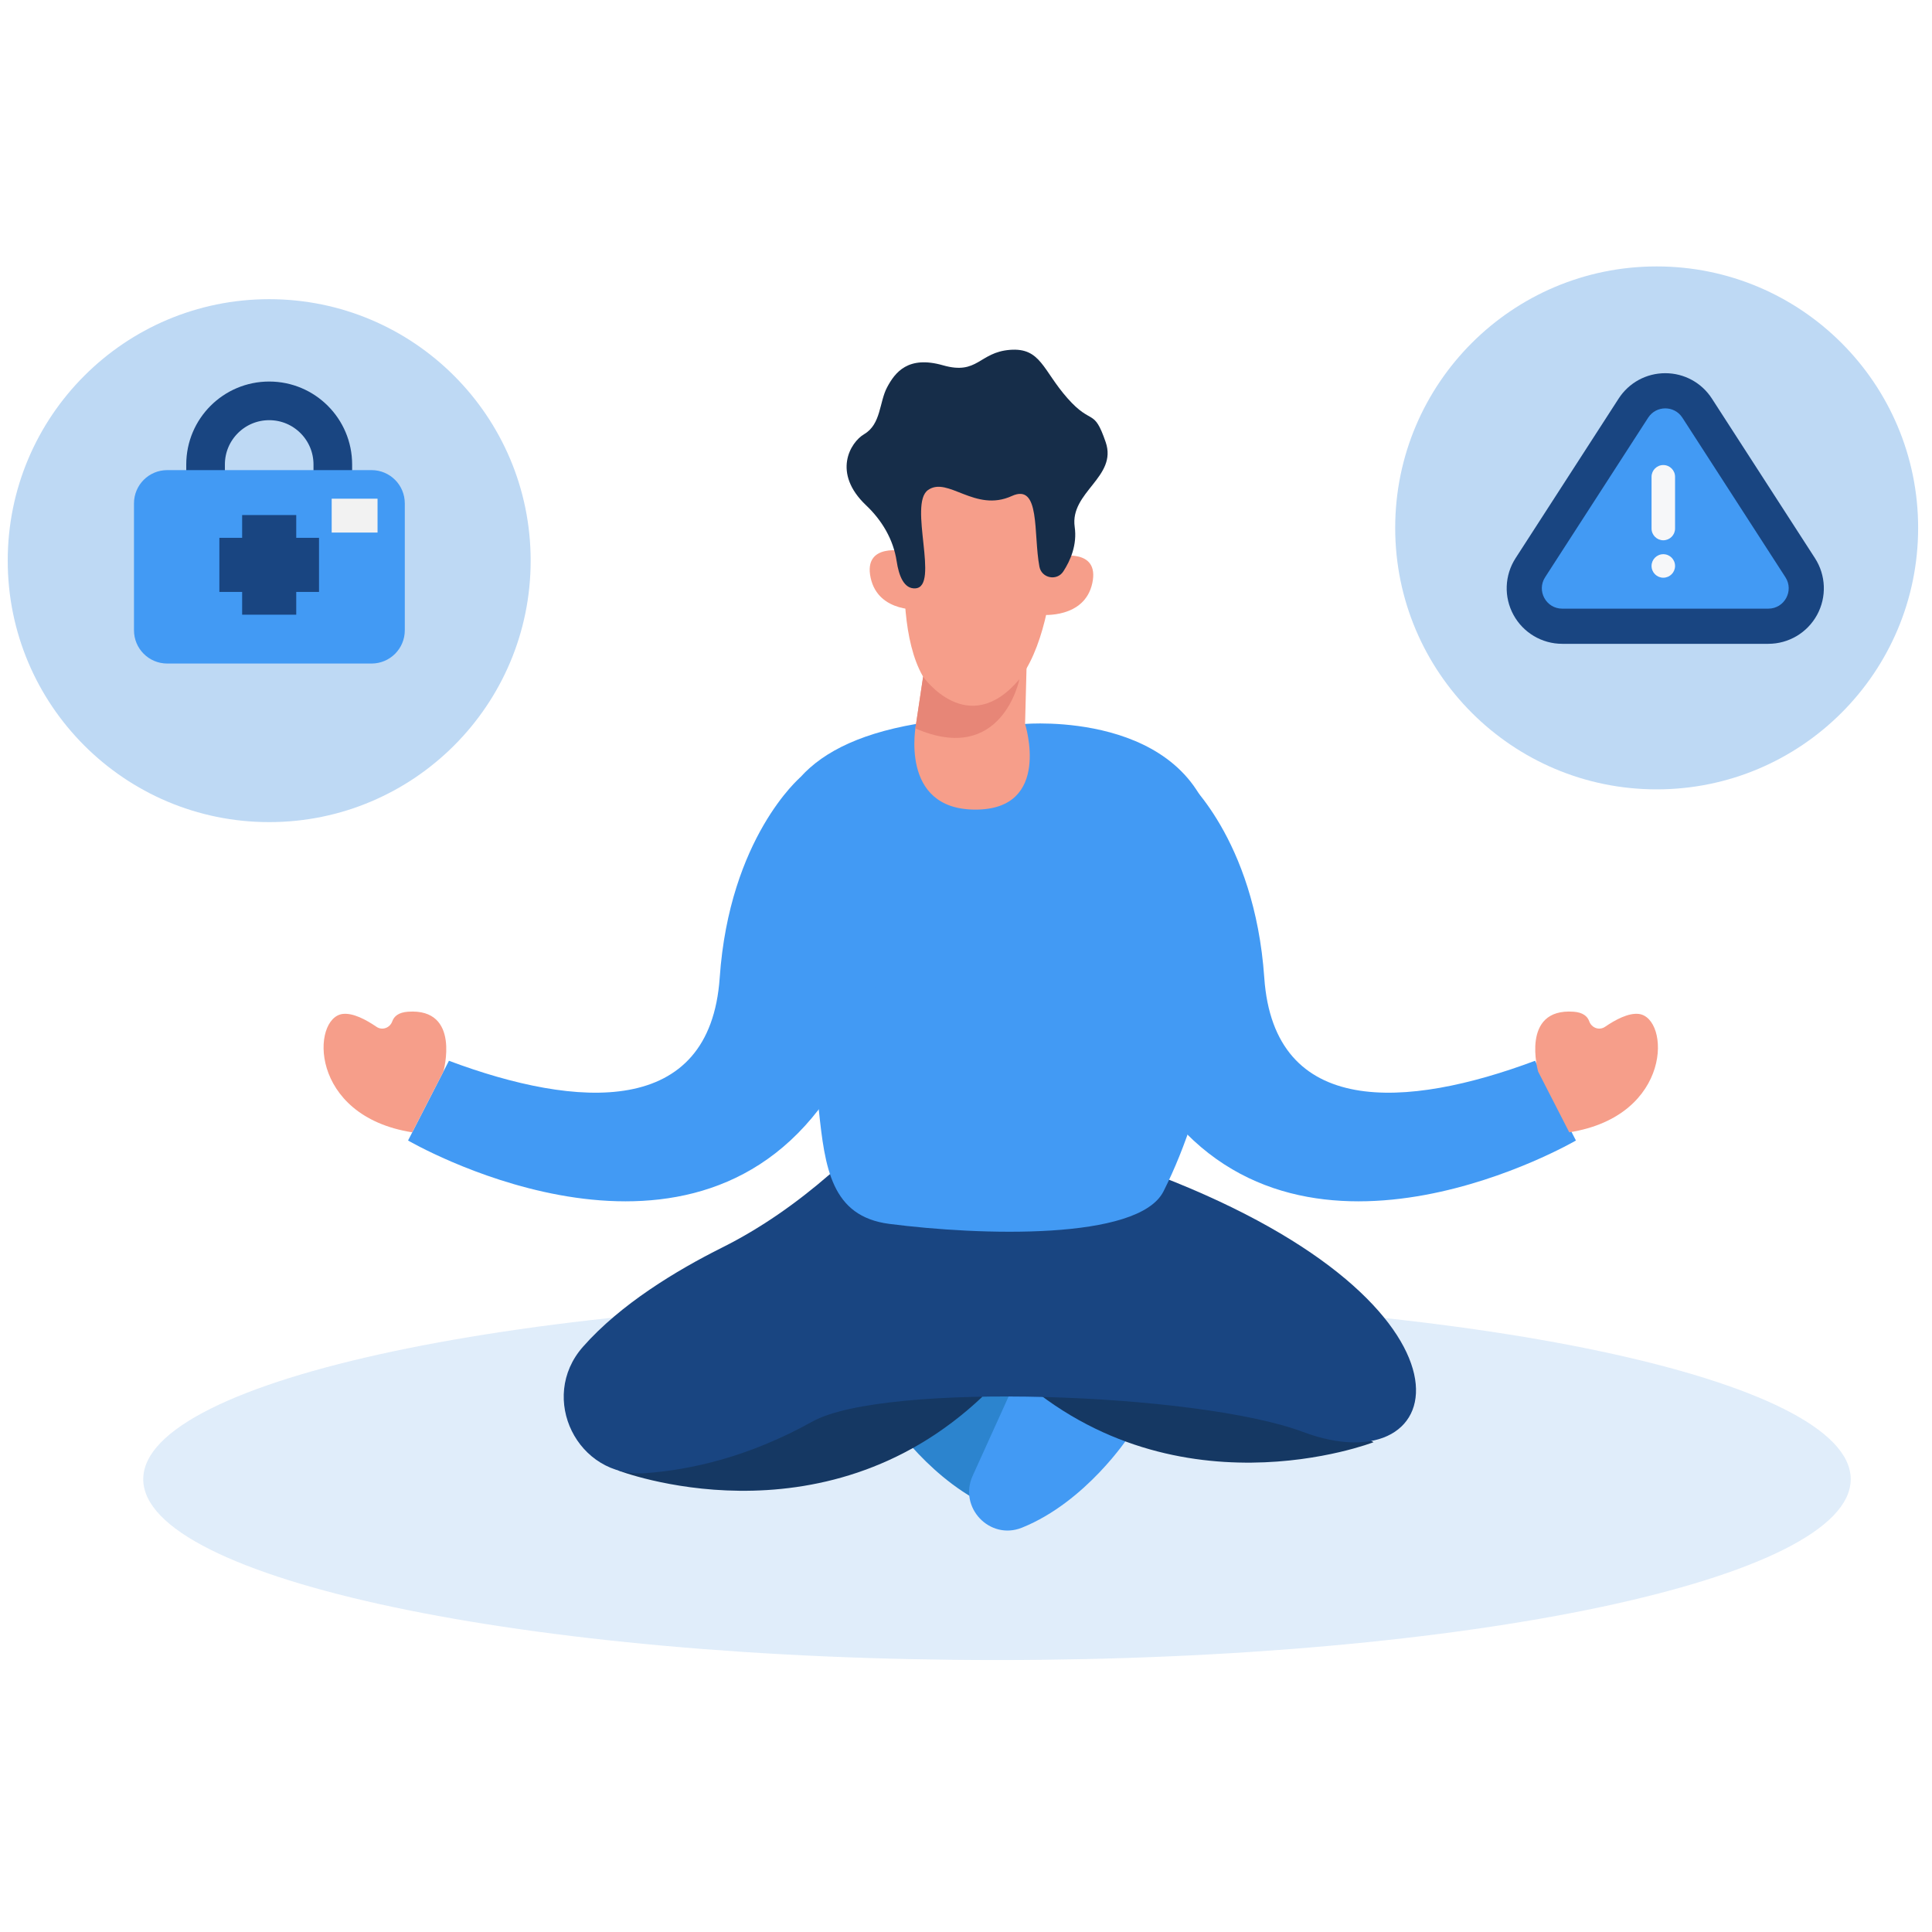 <?xml version="1.0" encoding="utf-8"?>
<!-- Generator: Adobe Illustrator 17.0.0, SVG Export Plug-In . SVG Version: 6.00 Build 0)  -->
<!DOCTYPE svg PUBLIC "-//W3C//DTD SVG 1.1//EN" "http://www.w3.org/Graphics/SVG/1.1/DTD/svg11.dtd">
<svg version="1.1" id="Calque_1" xmlns="http://www.w3.org/2000/svg" xmlns:xlink="http://www.w3.org/1999/xlink" x="0px" y="0px"
	 width="500px" height="500px" viewBox="0 0 250 184.887" enable-background="new 0 0 250 184.887" xml:space="preserve">
<g opacity="0.48">
	<g>
		<defs>
			<rect id="SVGID_1_" x="18.536" y="135.451" width="220.949" height="46.802"/>
		</defs>
		<clipPath id="SVGID_2_">
			<use xlink:href="#SVGID_1_"  overflow="visible"/>
		</clipPath>
		<path clip-path="url(#SVGID_2_)" fill="#BED9F4" d="M239.482,158.852c0,12.924-49.46,23.401-110.473,23.401
			S18.536,171.776,18.536,158.852c0-12.924,49.46-23.4,110.473-23.4S239.482,145.928,239.482,158.852"/>
	</g>
</g>
<path fill="#2C84CE" d="M115.082,150.971c0,0,5.509,8.436,13.798,11.764c4.16,1.67,8.226-2.62,6.377-6.703l-5.799-12.801
	L115.082,150.971z"/>
<path fill="#429AF4" d="M146.033,153.362c0,0-5.509,8.436-13.798,11.764c-4.16,1.67-8.226-2.62-6.377-6.703l5.799-12.801
	L146.033,153.362z"/>
<path fill="#153863" d="M79.949,157.705c0,0,26.293,10.228,47.179-9.531l-23.589-4.102L79.949,157.705z"/>
<path fill="#153863" d="M177.737,154.063c0,0-26.293,10.228-47.179-9.531l23.59-4.102L177.737,154.063z"/>
<path fill="#194581" d="M105.116,151.398c9.315-5.183,49.953-3.742,63.489,1.335c19.374,7.267,25.158-16.218-18.551-33.114
	c-25.197-9.74-37.276-4.91-42.689-0.217c-4.26,3.692-8.873,6.953-13.916,9.472c-5.906,2.951-13.166,7.33-18.028,12.86
	c-5.81,6.606-0.693,16.974,8.082,16.337C89.43,157.641,96.928,155.953,105.116,151.398"/>
<path fill="#429AF4" d="M132.643,61.123c0,0,21.157-1.847,24.515,14.273c3.358,16.119-0.901,34.922-6.603,46.211
	c-3.227,6.389-23.754,5.716-35.473,4.208c-7.53-0.968-8.338-7.273-9.136-14.823c-1.915-18.127-18.877-44.432,12.593-49.87"/>
<path fill="#F69E8A" d="M117.11,38.777c0,0-5.456-1.194-4.448,3.44c1.007,4.634,6.549,4.098,6.549,4.098L117.11,38.777z"/>
<path fill="#F69E8A" d="M136.895,39.467c0,0,5.456-1.194,4.448,3.44c-1.007,4.634-6.549,4.097-6.549,4.097L136.895,39.467z"/>
<path fill="#F69E8A" d="M121.561,40.869l-3.022,20.255c0,0-2.267,11.083,7.682,11.083c9.949,0,6.423-11.083,6.423-11.083
	l0.607-23.283L121.561,40.869z"/>
<path fill="#F69E8A" d="M117.508,34.557c0,0-3.526,24.179,8.06,24.179c11.586,0,11.082-24.179,11.082-24.179
	s1.01-9.068-9.821-12.089C115.996,19.445,117.508,34.557,117.508,34.557"/>
<path fill="#429AF4" d="M103.557,68.034c0,0-9.168,7.793-10.427,25.928c-1.259,18.135-18.4,16.973-35.038,10.745l-5.289,10.317
	c0,0,34.506,20.149,53.144-4.03C124.584,86.814,103.557,68.034,103.557,68.034"/>
<path fill="#429AF4" d="M153.17,68.034c0,0,9.168,7.793,10.427,25.928c1.259,18.135,18.4,16.973,35.038,10.745l5.289,10.317
	c0,0-34.506,20.149-53.143-4.03C132.143,86.814,153.17,68.034,153.17,68.034"/>
<path fill="#F69E8A" d="M57.375,106.104c0,0,2.316-8.224-4.572-7.746c-1.243,0.086-1.816,0.607-2.04,1.238
	c-0.305,0.862-1.303,1.228-2.057,0.71c-1.348-0.924-3.025-1.81-4.342-1.661c-4.071,0.461-4.465,13.2,8.98,15.321L57.375,106.104z"/>
<path fill="#F69E8A" d="M199.033,106.104c0,0-2.316-8.224,4.572-7.746c1.243,0.086,1.816,0.607,2.04,1.238
	c0.305,0.862,1.303,1.228,2.056,0.71c1.348-0.924,3.025-1.81,4.342-1.661c4.072,0.461,4.466,13.2-8.98,15.321L199.033,106.104z"/>
<path fill="#E78677" d="M119.451,55.009c0,0,5.789,8.234,12.459,0.328c0,0-2.223,11.251-13.463,6.361L119.451,55.009z"/>
<path fill="#162D49" d="M112.075,32.833c2.05,1.939,3.53,4.43,3.95,7.221c0.283,1.885,0.943,3.617,2.424,3.523
	c3.19-0.203-0.941-10.919,1.64-12.726c2.582-1.808,6.066,2.956,10.844,0.774c3.731-1.703,2.76,4.889,3.57,9.152
	c0.284,1.492,2.26,1.883,3.089,0.611c0.932-1.429,1.804-3.454,1.474-5.761c-0.645-4.518,5.565-6.454,4.009-10.973
	c-1.556-4.518-1.748-2.066-4.944-5.68c-3.196-3.615-3.454-6.578-7.456-6.258c-4.002,0.32-4.132,3.289-8.65,1.998
	c-4.518-1.291-6.197,0.904-7.23,2.84c-1.033,1.936-0.775,4.777-2.969,6.068C110.015,24.687,107.653,28.651,112.075,32.833"/>
<path fill="#BED9F4" d="M68.667,39.992c0,18.686-15.148,33.833-33.834,33.833S1,58.677,1,39.992C1,21.306,16.147,6.158,34.833,6.158
	S68.667,21.306,68.667,39.992"/>
<path fill="#BED9F4" d="M248.206,35.753c0,18.686-15.148,33.834-33.834,33.834c-18.686,0-33.834-15.148-33.834-33.834
	c0-18.686,15.148-33.834,33.834-33.834C233.058,1.919,248.206,17.067,248.206,35.753"/>
<path fill="none" stroke="#194581" stroke-width="5" stroke-linecap="round" stroke-linejoin="round" stroke-miterlimit="10" d="
	M26.601,35.608v-8.061c0-4.547,3.686-8.233,8.233-8.233s8.232,3.686,8.232,8.233v8.061"/>
<path fill="#429AF4" d="M48.08,53.305H21.638c-2.375,0-4.3-1.925-4.3-4.3V32.577c0-2.375,1.925-4.301,4.3-4.301H48.08
	c2.375,0,4.3,1.926,4.3,4.301v16.428C52.38,51.38,50.455,53.305,48.08,53.305"/>
<line fill="none" stroke="#194581" stroke-width="7" stroke-miterlimit="10" x1="34.833" y1="34.091" x2="34.833" y2="46.985"/>
<line fill="none" stroke="#194581" stroke-width="7" stroke-miterlimit="10" x1="41.28" y1="40.538" x2="28.387" y2="40.538"/>
<rect x="42.921" y="31.974" fill="#F2F2F2" width="5.933" height="4.382"/>
<path fill="#429AF4" d="M202.151,46.202h26.668c2.088,0,3.346-2.311,2.214-4.065l-13.334-20.646c-1.038-1.608-3.389-1.608-4.427,0
	l-13.334,20.646C198.805,43.891,200.064,46.202,202.151,46.202"/>
<path fill="#429AF4" d="M202.151,48.478c-1.8,0-3.452-0.981-4.313-2.562c-0.861-1.58-0.789-3.501,0.188-5.012l13.334-20.647
	c0.909-1.407,2.451-2.246,4.126-2.246c1.674,0,3.216,0.839,4.124,2.246l13.334,20.647c0.976,1.511,1.048,3.432,0.188,5.012
	c-0.861,1.581-2.513,2.562-4.313,2.562H202.151z"/>
<path fill="#194581" d="M215.485,20.286c0.847,0,1.695,0.402,2.214,1.206l13.334,20.646c1.132,1.754-0.126,4.065-2.214,4.065
	h-26.668c-2.087,0-3.346-2.311-2.214-4.065l13.334-20.646C213.791,20.688,214.638,20.286,215.485,20.286 M215.485,15.735
	c-2.45,0-4.707,1.229-6.036,3.288l-13.334,20.646c-1.428,2.212-1.534,5.024-0.274,7.336s3.678,3.749,6.31,3.749h26.668
	c2.633,0,5.051-1.437,6.311-3.749c1.259-2.312,1.154-5.124-0.275-7.335l-13.334-20.646
	C220.192,16.964,217.936,15.735,215.485,15.735"/>
<path fill="#F6F7F9" d="M215.231,37.356L215.231,37.356c-0.84,0-1.521-0.681-1.521-1.521v-6.694c0-0.84,0.681-1.521,1.521-1.521
	c0.84,0,1.521,0.681,1.521,1.521v6.694C216.753,36.675,216.072,37.356,215.231,37.356"/>
<path fill="#F6F7F9" d="M215.231,42.199L215.231,42.199c-0.84,0-1.521-0.681-1.521-1.521c0-0.84,0.681-1.521,1.521-1.521
	c0.84,0,1.521,0.681,1.521,1.521C216.753,41.518,216.072,42.199,215.231,42.199"/>
</svg>
